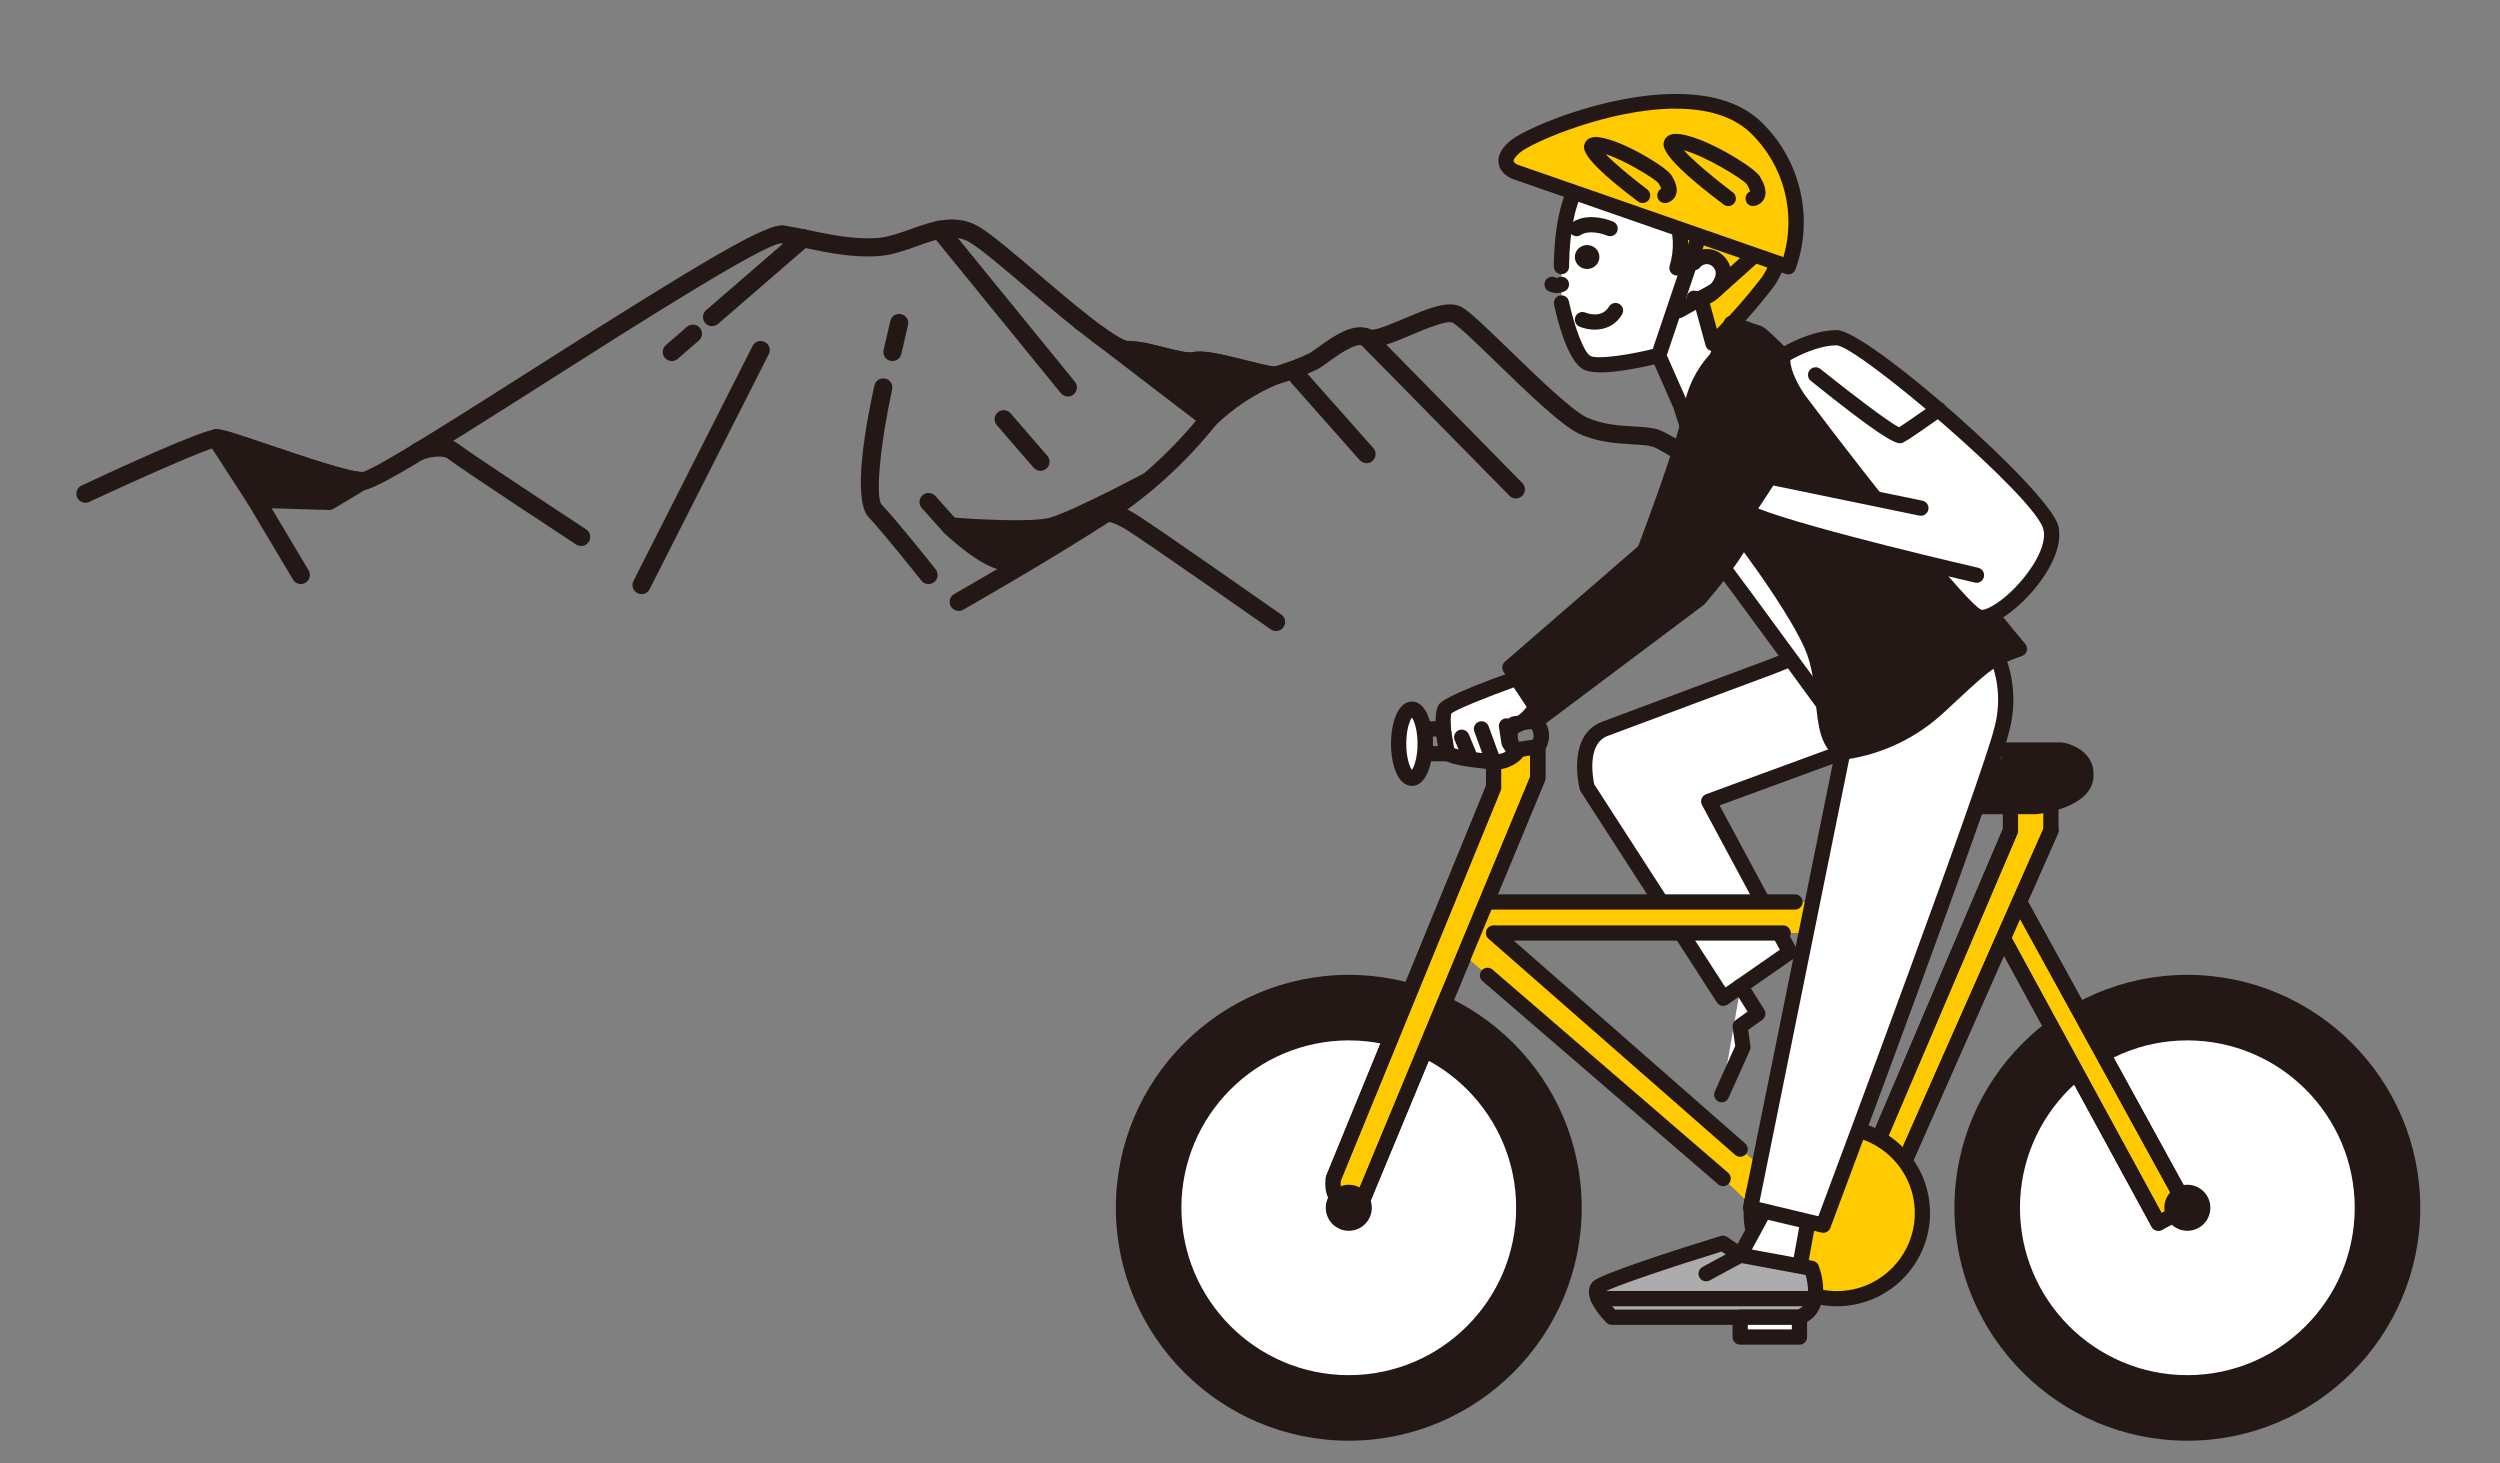 <?xml version="1.0" encoding="UTF-8"?><svg id="_レイヤー_2" xmlns="http://www.w3.org/2000/svg" viewBox="0 0 328 192"><rect x="0" y="0" width="328" height="192" fill="#808080" stroke="none"/><defs><style>.cls-1{fill:none;}.cls-2{fill:#fff;}.cls-3{fill:#ffca00;}.cls-4{fill:#acacad;}.cls-5{fill:#231815;}</style></defs><g id="_イラスト"><rect class="cls-1" width="328" height="192"/></g><g id="_指示"><g id="_グループ_64"><g id="_グループ_62"><g id="_グループ_61"><path class="cls-5" d="m240.39,72.88c-.22,0-.44-.06-.64-.19-8.1-5.19-21.47-13.59-22.85-14.07-.6-.2-1.57-.26-2.69-.32-2.03-.12-4.55-.26-7-1.38-2.32-1.06-6.85-5.45-10.84-9.32-2.43-2.36-4.94-4.79-5.77-5.26-.71-.4-3.78.9-5.43,1.6-3.09,1.31-5.05,2.08-6.4,1.4-.91-.45-3.46,1.4-4.55,2.19-.49.35-.91.66-1.25.86-1.74.83-3.46,1.49-5.22,1.99-.66.22-1.69,0-4.71-.76-1.9-.48-5.09-1.28-5.93-1.09-1.32.29-3.06-.15-4.9-.63-1.48-.38-3.02-.77-4.27-.77-2.09,0-6.37-3.51-13.17-9.3-3.15-2.68-6.12-5.21-7.58-6.06-2.05-1.2-4.3-.4-6.9.53-1.59.57-3.24,1.16-4.96,1.29-3.32.26-6.56-.41-9.69-1.05-1.07-.22-2.12-.44-3.15-.61-2.31.07-18.88,10.61-30.97,18.3-16.08,10.22-22.32,14.09-23.99,14.09-1.98,0-6.51-1.49-12.69-3.59-2.61-.89-5.86-1.99-6.48-2.03-1.1.13-9.35,3.74-16.65,7.15-.6.28-1.3.02-1.58-.57-.28-.6-.02-1.3.57-1.58,4.74-2.22,15.95-7.38,17.68-7.38.8,0,2.62.59,7.23,2.15,4.3,1.46,10.19,3.46,11.93,3.46,1.58-.28,12.81-7.42,22.71-13.72,22.14-14.08,30.4-19,32.64-18.63,1.06.18,2.14.4,3.24.63,2.96.61,6.03,1.24,9.02,1.01,1.4-.11,2.82-.62,4.34-1.16,2.76-.99,5.9-2.1,8.91-.34,1.64.96,4.55,3.44,7.92,6.31,3.8,3.24,10.17,8.65,11.63,8.73,1.55,0,3.23.43,4.86.85,1.49.38,3.03.78,3.79.61,1.29-.28,3.62.25,7.02,1.11,1.29.32,3.05.76,3.54.77,1.64-.48,3.21-1.07,4.71-1.79.15-.09.55-.38.97-.68,2.03-1.47,4.82-3.48,7.01-2.39.59.17,2.98-.86,4.41-1.46,2.99-1.27,5.81-2.47,7.54-1.48,1.03.59,3.04,2.52,6.24,5.62,3.47,3.37,8.22,7.98,10.17,8.86,2.05.93,4.23,1.06,6.15,1.17,1.29.07,2.4.14,3.31.44,2.02.67,19.83,12.05,23.38,14.33.55.35.71,1.09.36,1.64-.23.35-.61.55-1,.55Zm-73.3-24.79s-.04,0-.06.02c.02,0,.04-.01.06-.02Z"/><g id="_グループ_60"><g><path id="_パス_749" class="cls-5" d="m141.75,42.11h0l.04.03-.04-.03Z"/><path class="cls-5" d="m141.79,43.33c-.25,0-.51-.08-.72-.25-.31-.24-.48-.61-.48-.97,0-.25.08-.5.24-.71.4-.52,1.13-.63,1.65-.23l.04.03c.3.23.46.59.46.94,0,.25-.08.51-.25.72-.23.31-.59.46-.94.46Z"/></g><g><path id="_パス_750" class="cls-5" d="m156.83,47.36c-1.98.44-5.94-1.43-8.92-1.43-.76,0-2.2-.85-3.98-2.15l14.66,11.22c2.55-2.46,5.54-4.42,8.81-5.77-.99.33-8.59-2.31-10.57-1.88Z"/><path class="cls-5" d="m158.59,56.19c-.25,0-.51-.08-.72-.25l-14.66-11.23c-.52-.4-.62-1.13-.23-1.66.39-.52,1.13-.63,1.65-.25,2.51,1.83,3.21,1.92,3.29,1.92,1.55,0,3.23.43,4.86.85,1.49.38,3.03.78,3.8.61,1.29-.28,3.61.25,7.01,1.11,1.3.33,3.07.77,3.56.77h0c.58-.13,1.17.18,1.38.74.22.6-.07,1.27-.66,1.51-3.15,1.3-5.99,3.16-8.44,5.53-.23.22-.53.33-.83.33Zm-7.78-8.64l7.7,5.9c1.57-1.41,3.27-2.65,5.1-3.69-.19-.05-.4-.1-.61-.15-1.9-.48-5.08-1.27-5.91-1.09-1.32.29-3.06-.15-4.9-.63-.46-.12-.92-.24-1.37-.34Zm16.21.55s0,0,0,0c0,0,0,0,0,0Z"/></g></g><g><path id="_パス_751" class="cls-5" d="m43.15,65.72l4.36-2.62c-3.3,0-17.5-5.61-19.16-5.61l5.15,7.94,9.64.29Z"/><path class="cls-5" d="m43.15,66.91s-.02,0-.04,0l-9.64-.29c-.39-.01-.75-.21-.96-.54l-5.15-7.94c-.24-.37-.26-.83-.05-1.22.21-.38.61-.62,1.05-.62.81,0,2.63.59,7.24,2.16,4.3,1.46,10.18,3.46,11.91,3.46.53,0,1,.36,1.15.87.14.52-.08,1.06-.53,1.34l-4.36,2.62c-.19.11-.4.17-.61.17Zm-8.98-2.65l8.67.26,1.37-.82c-2.35-.62-5.54-1.69-9.38-2.99-1.24-.42-2.62-.89-3.79-1.27l3.13,4.82Z"/></g><path class="cls-5" d="m39.47,76.63c-.41,0-.8-.21-1.02-.58l-5.96-10c-.34-.56-.15-1.29.41-1.63.56-.34,1.29-.15,1.63.41l5.96,10c.34.56.15,1.29-.41,1.63-.19.11-.4.17-.61.17Z"/><path class="cls-5" d="m125.79,80.15c-.41,0-.82-.22-1.04-.6-.32-.57-.12-1.3.45-1.62.11-.06,11.29-6.43,19.32-11.63,4.98-3.3,9.41-7.35,13.15-12.03.41-.51,1.16-.6,1.67-.19.51.41.6,1.16.19,1.67-3.89,4.87-8.5,9.09-13.7,12.53-8.09,5.25-19.33,11.65-19.45,11.71-.19.11-.39.16-.59.16Z"/><path class="cls-5" d="m140.1,52.02c-.35,0-.69-.15-.92-.44l-16.85-20.69c-.42-.51-.34-1.26.17-1.67.51-.41,1.26-.34,1.67.17l16.85,20.69c.42.51.34,1.26-.17,1.67-.22.18-.49.27-.75.27Z"/><path class="cls-5" d="m121.82,76.63c-.35,0-.7-.15-.93-.45-.05-.06-5.05-6.37-6.97-8.37-.73-.76-2.11-3.96.8-17.23.14-.64.77-1.05,1.42-.91.64.14,1.05.77.91,1.42-1.57,7.17-2.21,14.08-1.4,15.08,1.99,2.08,6.91,8.27,7.11,8.53.41.52.32,1.26-.19,1.67-.22.17-.48.26-.74.26Z"/><path class="cls-5" d="m84.17,77.95c-.18,0-.36-.04-.54-.13-.59-.3-.82-1.01-.52-1.6l15.63-30.83c.3-.59,1.01-.82,1.6-.52s.82,1.01.52,1.6l-15.63,30.83c-.21.41-.63.65-1.06.65Z"/><path class="cls-5" d="m198.89,65.4c-.31,0-.62-.12-.85-.36l-19.6-19.93c-.46-.47-.45-1.22.01-1.68.47-.46,1.22-.45,1.68.01l19.6,19.93c.46.47.45,1.22-.01,1.68-.23.23-.53.34-.83.34Z"/><path class="cls-5" d="m117.09,47.37c-.09,0-.18-.01-.27-.03-.64-.15-1.04-.79-.89-1.43l.88-3.8c.15-.64.78-1.04,1.43-.89.64.15,1.04.79.89,1.43l-.88,3.8c-.13.55-.62.92-1.16.92Z"/><path class="cls-5" d="m76.24,71.63c-.22,0-.45-.06-.65-.19-.62-.41-15.26-10.01-16.82-11.26-.68-.54-2.48-.21-3.48.18-.61.24-1.3-.06-1.54-.68s.06-1.3.67-1.54c.38-.15,3.81-1.43,5.83.18,1.19.94,11.41,7.69,16.65,11.13.55.36.7,1.1.34,1.65-.23.35-.61.54-1,.54Z"/><path class="cls-5" d="m88.14,47.37c-.33,0-.67-.14-.9-.41-.43-.5-.38-1.25.12-1.68l2.77-2.4c.5-.43,1.25-.38,1.68.12.43.5.38,1.25-.12,1.68l-2.77,2.4c-.23.19-.5.29-.78.29Z"/><path class="cls-5" d="m93.42,42.79c-.33,0-.67-.14-.9-.41-.43-.5-.38-1.25.12-1.68l11.96-10.35c.5-.43,1.25-.38,1.68.12.43.5.38,1.25-.12,1.68l-11.96,10.35c-.23.19-.5.29-.78.29Z"/><path class="cls-5" d="m167.4,82.79c-.24,0-.47-.07-.68-.22-.17-.12-16.94-11.88-19.08-13.16-1.48-.89-2.19-.94-2.29-.94-.6.09-1.18-.29-1.33-.89-.16-.64.23-1.28.87-1.44.41-.1,1.62-.19,3.98,1.23,2.21,1.33,18.53,12.77,19.23,13.26.54.38.67,1.12.29,1.66-.23.33-.6.51-.97.51Zm-21.95-14.35s0,0,0,0c0,0,0,0,0,0Zm0,0s0,0,0,0c0,0,0,0,0,0Zm0,0s0,0,0,0c0,0,0,0,0,0Z"/><path class="cls-5" d="m179.29,60.77c-.33,0-.66-.14-.89-.4l-9.03-10.19c-.44-.49-.39-1.24.1-1.68.49-.44,1.24-.39,1.68.1l9.03,10.19c.44.49.39,1.24-.1,1.68-.23.2-.51.3-.79.3Z"/><g><path id="_パス_756" class="cls-5" d="m124.68,69.05s10.35.88,13.43,0c3.08-.88,12.59-5.92,12.59-5.92,0,0-15.16,11.2-19.03,10.52-2.73-.48-6.99-4.6-6.99-4.6Z"/><path class="cls-5" d="m131.83,74.85c-.16,0-.28-.01-.36-.03-3-.53-7.15-4.47-7.61-4.91-.36-.35-.46-.89-.26-1.35.21-.46.68-.74,1.18-.69,2.82.24,10.65.71,13,.04,2.93-.84,12.27-5.78,12.36-5.83.55-.29,1.23-.11,1.56.42.33.53.2,1.22-.3,1.59-13.27,9.8-18.18,10.76-19.59,10.76Zm-3.61-4.36c1.26.94,2.65,1.81,3.67,1.99.88.15,2.88-.67,5.46-2.06-2.38.33-6.25.22-9.12.07Z"/></g></g><path class="cls-5" d="m124.69,70.24c-.33,0-.65-.13-.89-.39l-2.86-3.19c-.44-.49-.4-1.24.09-1.68.49-.44,1.24-.4,1.68.09l2.86,3.19c.44.49.4,1.24-.09,1.68-.23.2-.51.3-.79.3Z"/><path class="cls-5" d="m136.51,61.77c-.33,0-.66-.14-.9-.41l-4.83-5.58c-.43-.5-.38-1.25.12-1.68.5-.43,1.25-.38,1.68.12l4.83,5.58c.43.5.38,1.25-.12,1.68-.23.19-.5.29-.78.29Z"/></g><g id="_グループ_63"><g><path id="_パス_757" class="cls-2" d="m241.79,98.69l-17.61,6.46,10.63,19.79-8.71,6.05-17.87-27.67s-1.59-6.2,2.32-7.68c3.92-1.48,21.65-8.08,21.65-8.08l8.78-3.48"/><path class="cls-5" d="m226.1,131.98c-.06,0-.13,0-.19-.02-.27-.05-.5-.21-.65-.44l-17.87-27.67c-.06-.09-.1-.19-.13-.29-.07-.29-1.76-7.09,2.94-8.87,3.87-1.47,21.48-8.01,21.66-8.08l8.76-3.47c.51-.2,1.09.05,1.3.56s-.05,1.09-.56,1.3l-8.78,3.48c-.2.07-17.8,6.62-21.67,8.08-2.74,1.04-1.93,5.48-1.74,6.35l17.21,26.65,7.13-4.95-10.21-19c-.14-.26-.16-.56-.05-.83.1-.27.32-.48.59-.58l17.61-6.46c.52-.19,1.09.08,1.28.59.19.52-.08,1.09-.59,1.28l-16.53,6.06,10.09,18.77c.24.45.11,1-.31,1.29l-8.71,6.05c-.17.12-.37.18-.57.18Z"/></g><g><circle id="_楕円形_16" class="cls-5" cx="176.96" cy="158.46" r="29.56"/><path class="cls-5" d="m176.96,189.02c-16.85,0-30.56-13.71-30.56-30.56s13.71-30.56,30.56-30.56,30.56,13.71,30.56,30.56-13.71,30.56-30.56,30.56Zm0-59.11c-15.75,0-28.56,12.81-28.56,28.56s12.81,28.56,28.56,28.56,28.56-12.81,28.56-28.56-12.81-28.56-28.56-28.56Z"/></g><g><circle id="_楕円形_17" class="cls-2" cx="176.96" cy="158.46" r="22.96"/><path class="cls-5" d="m176.96,182.43c-13.21,0-23.96-10.75-23.96-23.96s10.75-23.96,23.96-23.96,23.96,10.75,23.96,23.96-10.75,23.96-23.96,23.96Zm0-45.93c-12.11,0-21.96,9.85-21.96,21.96s9.85,21.96,21.96,21.96,21.96-9.85,21.96-21.96-9.85-21.96-21.96-21.96Z"/></g><g><circle id="_楕円形_18" class="cls-5" cx="286.98" cy="158.46" r="29.56"/><path class="cls-5" d="m286.98,189.02c-16.85,0-30.56-13.71-30.56-30.56s13.71-30.56,30.56-30.56,30.56,13.71,30.56,30.56-13.71,30.56-30.56,30.56Zm0-59.11c-15.75,0-28.56,12.81-28.56,28.56s12.81,28.56,28.56,28.56,28.56-12.81,28.56-28.56-12.81-28.56-28.56-28.56Z"/></g><g><circle id="_楕円形_19" class="cls-2" cx="286.98" cy="158.46" r="22.96"/><path class="cls-5" d="m286.98,182.43c-13.21,0-23.96-10.75-23.96-23.96s10.75-23.96,23.96-23.96,23.96,10.75,23.96,23.96-10.75,23.96-23.96,23.96Zm0-45.93c-12.11,0-21.96,9.85-21.96,21.96s9.85,21.96,21.96,21.96,21.96-9.85,21.96-21.96-9.85-21.96-21.96-21.96Z"/></g><g><path id="_パス_758" class="cls-3" d="m246.72,148.94l17.04-39.94v-5.68h5.31v5.68l-18.87,42.69"/><path class="cls-5" d="m250.2,152.68c-.14,0-.27-.03-.4-.09-.51-.22-.73-.81-.51-1.32l18.79-42.5v-4.47h-3.31v4.68c0,.13-.03.27-.08.39l-17.04,39.94c-.22.51-.8.74-1.31.53-.51-.22-.74-.8-.53-1.31l16.96-39.76v-5.48c0-.55.45-1,1-1h5.31c.55,0,1,.45,1,1v5.68c0,.14-.03.28-.09.4l-18.87,42.69c-.17.37-.53.6-.92.6Z"/></g><g><path id="_パス_759" class="cls-3" d="m201.75,97.96v4.16l-22.78,54.89c-4.9,2.2-4.03-2.38-4.03-2.38l21.02-51.3v-5.73"/><path class="cls-5" d="m176.72,158.59c-.69,0-1.27-.19-1.75-.56-1.43-1.13-1.06-3.35-1.01-3.6.01-.07.03-.13.06-.19l20.94-51.12v-5.53c0-.55.45-1,1-1s1,.45,1,1v5.73c0,.13-.03.26-.07.38l-20.97,51.19c-.06.43-.06,1.3.3,1.58.12.09.6.33,1.99-.23l22.55-54.32v-3.96c0-.55.45-1,1-1s1,.45,1,1v4.16c0,.13-.03.26-.08.38l-22.78,54.88c-.1.24-.28.42-.51.53-1.01.46-1.9.68-2.67.68Z"/></g><g><path id="_パス_760" class="cls-3" d="m263.12,123.65l20.06,36.83,3.8-2.02-22.03-40.13"/><path class="cls-5" d="m283.18,161.48c-.35,0-.7-.19-.88-.52l-20.06-36.83c-.26-.49-.08-1.09.4-1.36.49-.26,1.09-.08,1.36.4l19.59,35.96,2.03-1.08-21.55-39.24c-.27-.48-.09-1.09.4-1.36.48-.27,1.09-.09,1.36.4l22.03,40.13c.13.23.16.51.08.77-.08.26-.25.47-.49.6l-3.8,2.02c-.15.08-.31.12-.47.12Z"/></g><path id="_パス_761" class="cls-3" d="m233.96,122.41h6.02l1.02-4.07h-45.55l-3.67,6.69,34.3,29.59,6.13,5.86.79-5.86-4.68-3.85-32.36-28.36h38"/><path id="_パス_762" class="cls-3" d="m223.3,39.8l1.44,5.28c2.61-2.49,5.02-5.19,7.2-8.07,3.02-4.14,3.7-15.09-5.48-19.55s-14.26,2.53-15.9-2.54c0,0-6.49,4.4-1.71,10.47s9.05,16.11,9.05,16.11l5.41-1.7Z"/><path id="_パス_763" class="cls-2" d="m222.25,58.62l-1.78-5.49-2.86-6.48s-7.46,1.92-9.38.96-3.37-7.85-3.37-7.85v-4.78c.14-11.18,3.98-12.68,3.98-12.68.94-.66,1.76-1.48,2.4-2.43h0l4.06,3.07c4.2,2.49,6.15,7.54,4.73,12.21,0,0,4.07-3.1,5.56-.7s-.21,3.97-2.29,5.34l1.44,5.28,3.64,4.85-6.12,8.7"/><path class="cls-5" d="m204.86,35.98h-.01c-.55,0-.99-.46-.99-1.01.14-11.52,4.15-13.42,4.61-13.6.51-.2,1.09.05,1.3.57.2.5-.04,1.07-.54,1.28-.12.06-3.25,1.79-3.37,11.77,0,.55-.45.99-1,.99Z"/><path class="cls-5" d="m204.25,38.45c-.36,0-.72-.08-1.05-.24-.5-.24-.71-.84-.47-1.33.24-.5.84-.71,1.33-.47.12.06.25.06.37,0,.5-.24,1.1-.03,1.33.47.24.5.03,1.1-.47,1.33-.33.16-.69.24-1.05.24Z"/><path class="cls-5" d="m222.25,59.62c-.42,0-.81-.27-.95-.69l-1.76-5.45-2.5-5.67c-2.23.53-7.41,1.61-9.25.68-2.18-1.09-3.53-6.81-3.9-8.54-.11-.54.23-1.07.77-1.18.54-.11,1.07.23,1.18.77.65,3.1,1.95,6.72,2.83,7.16.98.49,5.27-.16,8.69-1.04.48-.12.97.12,1.16.56l2.86,6.48s.03.06.04.1l1.78,5.49c.17.53-.12,1.09-.64,1.26-.1.03-.21.05-.31.05Z"/><path class="cls-5" d="m222.74,40.19c-.24,0-.47-.03-.71-.08-.54-.12-.88-.66-.75-1.2.12-.54.66-.88,1.2-.75.73.17,1.77-.44,2.31-1.34.23-.39.55-1.13.05-1.7-.09-.11-.15-.17-.22-.23-.49-.38-1.19-.3-1.57.19-.34.43-.97.51-1.4.17-.43-.34-.51-.97-.17-1.4,1.06-1.35,3.03-1.58,4.38-.52.19.15.37.33.52.52.91,1.04.97,2.59.13,4-.74,1.25-2.21,2.35-3.76,2.35Z"/><path class="cls-5" d="m220.02,36.15c-.1,0-.19-.01-.29-.04-.53-.16-.83-.72-.67-1.25,1.29-4.24-.47-8.79-4.28-11.06-.47-.28-.63-.9-.35-1.37s.9-.63,1.37-.35c4.61,2.74,6.74,8.23,5.17,13.36-.13.43-.53.71-.96.71Z"/><path class="cls-5" d="m224.74,46.07c-.09,0-.18-.01-.27-.04-.34-.09-.6-.36-.7-.7l-1.44-5.28c-.15-.53.17-1.08.7-1.23.54-.15,1.08.17,1.23.7l.99,3.63c2.11-2.12,4.08-4.39,5.89-6.76,1.44-1.98,2.4-6.08,1.4-10.07-.62-2.5-2.26-5.91-6.53-7.98-4.48-2.18-7.94-1.43-10.46-.89-2.4.51-4.89,1.05-5.95-2.24-.17-.53.12-1.09.64-1.26.53-.17,1.09.12,1.26.64.47,1.46.94,1.48,3.63.9,2.65-.57,6.66-1.43,11.75,1.05,4.96,2.41,6.87,6.39,7.59,9.3,1.19,4.79-.07,9.45-1.74,11.74-2.22,2.92-4.68,5.68-7.32,8.2-.19.18-.44.28-.69.28Z"/><path class="cls-5" d="m211.24,30.99c-.13,0-.27-.03-.4-.08-.6-.26-2.38-.77-3.45-.08-.46.3-1.08.17-1.38-.3s-.17-1.08.3-1.38c2.19-1.42,5.2-.13,5.33-.08.51.22.74.81.52,1.32-.16.38-.53.6-.92.6Z"/><path class="cls-5" d="m208.23,35.29c-.89,0-1.61-.7-1.61-1.57s.72-1.57,1.61-1.57,1.61.7,1.61,1.57-.72,1.57-1.61,1.57Z"/><path class="cls-5" d="m209.24,43.25c-.79,0-1.52-.19-2.02-.4-.51-.22-.74-.81-.52-1.31.22-.51.8-.74,1.31-.53.22.09,2.13.82,3.09-.78.28-.47.9-.63,1.37-.34.47.28.63.9.34,1.37-.92,1.53-2.33,1.99-3.57,1.99Z"/><path class="cls-5" d="m206.7,23.82c-.29,0-.57-.12-.76-.36-.09-.11-2.21-2.78.59-6.63.33-.45.95-.54,1.4-.22.45.33.54.95.22,1.4-1.86,2.55-.7,4.13-.65,4.2.33.43.26,1.06-.17,1.4-.19.15-.41.22-.62.22Z"/><g><path id="_パス_773" class="cls-5" d="m263.12,98.4h7.23s3.67.51,3.3,3.62c-.36,3.11-6.41,3.79-6.41,3.79h-7.92"/><path class="cls-5" d="m267.24,106.82h-7.92c-.55,0-1-.45-1-1s.45-1,1-1h7.86c1.41-.17,5.26-1.04,5.48-2.91.23-1.95-1.92-2.43-2.39-2.51h-7.15c-.55,0-1-.45-1-1s.45-1,1-1h7.23s.09,0,.14,0c1.6.22,4.53,1.5,4.16,4.73-.44,3.79-6.6,4.59-7.29,4.67-.04,0-.07,0-.11,0Z"/></g><path class="cls-5" d="m250.2,152.68c-.14,0-.27-.03-.4-.09-.51-.22-.73-.81-.51-1.32l18.87-42.69c.22-.51.81-.73,1.32-.51.51.22.73.81.51,1.32l-18.87,42.69c-.17.37-.53.6-.92.6Z"/><path class="cls-5" d="m246.72,149.94c-.13,0-.26-.03-.39-.08-.51-.22-.74-.8-.53-1.31l17.04-39.94c.22-.51.8-.75,1.31-.53.51.22.74.8.53,1.31l-17.04,39.94c-.16.38-.53.61-.92.61Z"/><path class="cls-5" d="m235.51,119.34h-40.08c-.55,0-1-.45-1-1s.45-1,1-1h40.08c.55,0,1,.45,1,1s-.45,1-1,1Z"/><path class="cls-5" d="m228.31,151.77c-.23,0-.47-.08-.66-.25l-32.36-28.36c-.31-.27-.42-.71-.28-1.1.15-.39.52-.65.94-.65h38c.55,0,1,.45,1,1s-.45,1-1,1h-35.34l30.36,26.61c.42.36.46,1,.09,1.41-.2.23-.47.34-.75.34Z"/><path class="cls-5" d="m178.97,158c-.13,0-.26-.02-.38-.08-.51-.21-.75-.8-.54-1.31l22.7-54.7v-3.96c0-.55.45-1,1-1s1,.45,1,1v4.16c0,.13-.03.26-.08.38l-22.78,54.88c-.16.38-.53.62-.92.62Z"/><path class="cls-5" d="m174.94,155.62c-.13,0-.25-.02-.38-.08-.51-.21-.76-.79-.55-1.3l21.02-51.3c.21-.51.79-.76,1.3-.55.51.21.76.79.55,1.3l-21.02,51.3c-.16.39-.53.62-.93.62Z"/><path class="cls-5" d="m226.07,155.62c-.23,0-.46-.08-.65-.24l-30.91-26.66c-.42-.36-.46-.99-.1-1.41.36-.42.99-.46,1.41-.1l30.91,26.66c.42.36.46.99.1,1.41-.2.23-.48.35-.76.35Z"/><g><circle id="_楕円形_21" class="cls-3" cx="240.99" cy="159.15" r="11.23"/><path class="cls-5" d="m240.99,171.38c-6.74,0-12.23-5.48-12.23-12.23s5.48-12.23,12.23-12.23,12.23,5.48,12.23,12.23-5.48,12.23-12.23,12.23Zm0-22.45c-5.64,0-10.23,4.59-10.23,10.23s4.59,10.23,10.23,10.23,10.23-4.59,10.23-10.23-4.59-10.23-10.23-10.23Z"/></g><path class="cls-5" d="m217.61,47.65c-.11,0-.21-.02-.32-.05-.52-.18-.8-.74-.63-1.27l5.79-17.16c.18-.52.74-.8,1.27-.63.52.18.8.74.63,1.27l-5.79,17.16c-.14.42-.53.68-.95.68Z"/><path class="cls-5" d="m220.27,41.75c-.35,0-.69-.18-.87-.51-.27-.48-.1-1.09.39-1.36l4.71-2.63,6.36-5.69c.41-.37,1.04-.33,1.41.08.37.41.33,1.04-.08,1.41l-6.44,5.76c-.05.05-.11.09-.18.13l-4.81,2.68c-.15.09-.32.13-.49.13Z"/><g><path id="_パス_777" class="cls-3" d="m234.62,35l-35.86-12.47s-2.64-1.03,0-3.27,23.33-10.65,31.67-2.5c4.86,4.73,6.51,11.86,4.19,18.24Z"/><path class="cls-5" d="m234.62,36c-.11,0-.22-.02-.33-.06l-35.86-12.47c-.19-.07-1.59-.66-1.81-2.01-.16-.98.34-1.98,1.49-2.96,2.87-2.44,24.23-11.03,33.02-2.45,5.13,4.99,6.88,12.56,4.44,19.29-.15.41-.53.66-.94.66Zm-14.75-21.75c-8.7,0-18.83,4.39-20.47,5.78-.69.59-.84.97-.82,1.11.03.16.34.39.54.47l34.86,12.12c1.7-5.75.08-12.03-4.26-16.24-2.43-2.37-6-3.23-9.86-3.23Z"/></g><g><path id="_パス_778" class="cls-3" d="m226.75,26.04s-9.8-7.36-6.97-7.47,9.75,4.24,10.24,5.05,1.13,2.1,0,2.42"/><path class="cls-5" d="m230.01,27.04c-.44,0-.84-.29-.96-.73-.14-.49.11-1,.57-1.19-.04-.16-.15-.46-.46-.98-.58-.68-5.45-3.7-8.25-4.42,1.24,1.35,3.96,3.66,6.44,5.52.44.33.53.96.2,1.4-.33.44-.96.53-1.4.2-8.44-6.34-8.01-7.73-7.82-8.32.09-.27.39-.91,1.41-.95,3.18-.13,10.42,4.35,11.13,5.54.5.83,1.02,1.9.64,2.84-.2.51-.64.88-1.23,1.05-.09.03-.18.04-.27.04Z"/></g><g><path id="_パス_779" class="cls-3" d="m215.52,25.64s-8.74-6.57-6.22-6.67,8.7,3.79,9.14,4.51,1.01,1.87,0,2.16"/><path class="cls-5" d="m218.43,26.64c-.44,0-.84-.29-.96-.73-.13-.46.08-.94.48-1.15-.05-.14-.15-.38-.38-.76-.49-.56-4.43-3-6.92-3.78,1.19,1.22,3.42,3.09,5.46,4.62.44.33.53.96.2,1.4-.33.44-.96.53-1.4.2-7.59-5.71-7.2-6.95-7.02-7.54.06-.21.35-.88,1.36-.92,2.86-.07,9.38,3.92,10.03,4.99.46.75.94,1.73.59,2.63-.19.49-.61.85-1.17,1.01-.09.03-.18.04-.28.04Z"/></g><g><circle id="_楕円形_22" class="cls-5" cx="176.96" cy="158.46" r="2.02"/><path class="cls-5" d="m176.96,161.48c-1.66,0-3.02-1.35-3.02-3.02s1.35-3.02,3.02-3.02,3.02,1.35,3.02,3.02-1.35,3.02-3.02,3.02Zm0-4.03c-.56,0-1.02.46-1.02,1.02s.46,1.02,1.02,1.02,1.02-.46,1.02-1.02-.46-1.02-1.02-1.02Z"/></g><g><circle id="_楕円形_23" class="cls-5" cx="286.98" cy="158.46" r="2.02"/><path class="cls-5" d="m286.98,161.48c-1.66,0-3.02-1.35-3.02-3.02s1.35-3.02,3.02-3.02,3.02,1.35,3.02,3.02-1.35,3.02-3.02,3.02Zm0-4.03c-.56,0-1.02.46-1.02,1.02s.46,1.02,1.02,1.02,1.02-.46,1.02-1.02-.46-1.02-1.02-1.02Z"/></g><path class="cls-5" d="m286.98,159.46c-.35,0-.7-.19-.88-.52l-22.03-40.13c-.27-.48-.09-1.09.4-1.36.48-.27,1.09-.09,1.36.4l22.03,40.13c.27.48.09,1.09-.4,1.36-.15.08-.32.12-.48.12Z"/><path class="cls-5" d="m283.18,161.48c-.35,0-.7-.19-.88-.52l-20.06-36.83c-.26-.49-.08-1.09.4-1.36.49-.26,1.09-.08,1.36.4l20.06,36.83c.26.49.08,1.09-.4,1.36-.15.08-.32.12-.48.12Z"/><g><path id="_パス_780" class="cls-2" d="m231.68,158.46l-3.37,6.22,7.78,1.73,1.58-8.68-5.99.73Z"/><path class="cls-5" d="m236.09,167.41c-.07,0-.15,0-.22-.02l-7.78-1.73c-.31-.07-.56-.28-.69-.56-.13-.29-.12-.62.03-.89l3.37-6.22c.15-.28.44-.48.76-.52l5.99-.73c.31-.04.63.08.85.31.22.23.31.55.26.87l-1.58,8.68c-.05.27-.2.5-.43.65-.17.11-.36.17-.55.17Zm-6.27-3.42l5.47,1.22,1.15-6.32-4.13.5-2.49,4.6Z"/></g><g><path id="_パス_781" class="cls-4" d="m226.05,163.12l2.27,1.56,9.36,1.73s1.94,5.02-1.58,6.41h-24.63s-2.88-2.95-1.73-3.99c1.15-1.04,16.32-5.72,16.32-5.72Z"/><path class="cls-5" d="m236.09,173.82h-24.63c-.27,0-.53-.11-.72-.3-.55-.56-2.33-2.51-2.28-4.1.02-.53.22-.99.6-1.33,1.19-1.07,12.07-4.51,16.69-5.93.29-.09.61-.04.86.13l2.09,1.44,9.15,1.69c.34.06.63.3.75.62.8,2.06,1.37,6.32-2.14,7.7-.12.05-.24.07-.37.07Zm-24.2-2h23.99c1.84-.87,1.34-3.43,1.02-4.54l-8.77-1.63c-.14-.03-.27-.08-.39-.16l-1.87-1.29c-6.88,2.13-14.29,4.63-15.42,5.33.03.41.66,1.42,1.44,2.28Z"/></g><path class="cls-5" d="m223.84,168.11c-.36,0-.7-.19-.88-.52-.26-.49-.08-1.09.4-1.36l4.48-2.43c.49-.26,1.09-.08,1.36.4.26.49.08,1.09-.4,1.36l-4.48,2.43c-.15.08-.31.12-.48.12Z"/><path class="cls-5" d="m237.67,171.38h-27.98c-.55,0-1-.45-1-1s.45-1,1-1h27.98c.55,0,1,.45,1,1s-.45,1-1,1Z"/><g><rect id="_長方形_44" class="cls-2" x="228.32" y="172.82" width="7.78" height="2.6"/><path class="cls-5" d="m236.09,176.42h-7.78c-.55,0-1-.45-1-1v-2.6c0-.55.45-1,1-1h7.78c.55,0,1,.45,1,1v2.6c0,.55-.45,1-1,1Zm-6.78-2h5.78v-.6h-5.78v.6Z"/></g><g><path id="_パス_782" class="cls-2" d="m261.01,84.07c2.1,3.47,2.69,7.64,1.65,11.56-1.65,6.95-23.45,65.11-23.45,65.11l-9.53-2.28,12.11-59.78"/><path class="cls-5" d="m239.2,161.74c-.08,0-.15,0-.23-.03l-9.53-2.27c-.52-.12-.85-.64-.75-1.17l12.11-59.78c.11-.54.63-.89,1.18-.78.54.11.89.64.78,1.18l-11.92,58.83,7.73,1.85c2.67-7.13,21.6-57.8,23.11-64.16.98-3.66.42-7.59-1.53-10.81-.29-.47-.13-1.09.34-1.37.47-.29,1.09-.13,1.37.34,2.23,3.68,2.87,8.18,1.76,12.33-1.64,6.9-22.59,62.83-23.48,65.2-.15.4-.53.65-.94.65Z"/></g><g><path id="_パス_783" class="cls-2" d="m201.53,92.76s-1.94,3.1-3.88,2.48l.34,2.2.91,1.42c-.78.76-1.84,1.17-2.94,1.14-1.53-.23-5.72-.51-6.08-1.32s-.84-4.77-.29-5.66,9.43-4.04,9.43-4.04l2.51,3.78Z"/><path class="cls-5" d="m196.08,101s-.1,0-.15,0c-.04,0-.08,0-.12-.01-.3-.04-.72-.09-1.18-.15-3.5-.4-5.2-.7-5.66-1.76-.35-.8-1.08-5.21-.22-6.59.18-.29.74-1.19,9.95-4.46.43-.15.91,0,1.17.39l2.51,3.78c.22.33.22.75.01,1.08-.19.31-1.65,2.54-3.56,2.96l.13.83.79,1.24c.26.4.2.93-.15,1.26-.94.91-2.21,1.42-3.52,1.42Zm-.03-2c.53,0,1.05-.13,1.51-.38l-.41-.64c-.08-.12-.12-.25-.15-.39l-.34-2.2c-.05-.34.08-.69.34-.91.26-.23.62-.3.95-.19.72.23,1.74-.76,2.37-1.55l-1.7-2.56c-3.58,1.29-7.47,2.86-8.2,3.42-.23.71.05,3.63.32,4.53.67.33,3.06.6,4.11.72.46.05.87.1,1.18.14Z"/></g><path class="cls-5" d="m195.96,101c-.41,0-.79-.25-.94-.66l-1.59-4.37c-.19-.52.08-1.09.6-1.28.52-.19,1.09.08,1.28.6l1.59,4.37c.19.52-.08,1.09-.6,1.28-.11.04-.23.06-.34.06Z"/><path class="cls-5" d="m192.68,99.89c-.39,0-.76-.23-.92-.61l-.91-2.17c-.21-.51.03-1.1.54-1.31.51-.21,1.09.03,1.31.54l.91,2.17c.21.51-.03,1.1-.54,1.31-.13.05-.26.08-.39.08Z"/><path class="cls-5" d="m198.83,99.4c-.28,0-.55-.12-.74-.33-1.17-1.3-1.27-3.27-.24-4.68.16-.22.39-.36.66-.4l2.59-.4c.26-.04.53.02.74.18,1.52,1.11,1.85,3.25.74,4.77-.16.21-.4.36-.66.41l-2.93.45c-.05,0-.1.01-.15.01Zm.44-3.51c-.2.46-.19.98.02,1.43l1.82-.28c.19-.49.1-1.02-.2-1.4l-1.64.25Z"/><g><path id="_パス_785" class="cls-2" d="m222.25,69.41c.64.55,16.95,22.9,16.95,22.9l.77-11.45-13.9-20.06-3.82,8.62Z"/><path class="cls-5" d="m239.2,93.31c-.31,0-.62-.15-.81-.41-6.37-8.73-16.11-22-16.84-22.77-.34-.29-.4-.72-.22-1.12l3.82-8.62c.15-.33.46-.56.82-.59.36-.04.71.13.92.43l13.9,20.06c.13.19.19.41.18.64l-.77,11.45c-.03.42-.32.78-.72.89-.09.03-.19.04-.28.04Zm-15.79-24.05c2.14,2.71,10.13,13.61,14.98,20.24l.56-8.36-12.69-18.31-2.85,6.43Z"/></g><g><path id="_パス_786" class="cls-5" d="m225.18,47.02c-1.77,1.89-2.94,4.28-3.33,6.84-.76,4.44-6.08,18.39-6.08,18.39l-17.68,15.32,4.27,6.43,20.54-15.41s4.21-4.79,5.79-7.97c0,0,6.5,8.51,8.98,14s.55,12.19,4.12,14.06c4.77-.66,9.22-2.79,12.72-6.09,6.06-5.59,6.18-5.96,10.44-7.47,0,0-8.21-9.63-11.95-15.97-3.73-6.34-21.31-25.16-22.21-25.42s-3.65-1.29-3.65-1.29l-1.95,4.58Z"/><path class="cls-5" d="m241.79,99.68c-.16,0-.32-.04-.46-.11-2.51-1.32-2.8-4.35-3.11-7.56-.21-2.23-.46-4.76-1.46-6.98-1.85-4.11-6.09-10.05-7.95-12.58-1.89,3.07-5.01,6.63-5.16,6.8-.05.05-.1.1-.15.14l-20.54,15.41c-.22.17-.5.23-.77.19-.27-.05-.51-.2-.66-.43l-4.27-6.43c-.28-.42-.2-.98.18-1.31l17.49-15.16c.7-1.84,5.26-13.98,5.94-17.96.42-2.7,1.62-5.2,3.47-7.23l1.88-4.42c.21-.49.77-.73,1.27-.54.03.01,2.72,1.02,3.57,1.26,1.72.49,19.51,20.29,22.8,25.87,3.65,6.19,11.77,15.74,11.85,15.83.21.25.29.59.21.91s-.32.57-.63.68c-3.67,1.31-4.03,1.65-8.53,5.82l-1.56,1.45c-3.67,3.46-8.26,5.66-13.26,6.35-.05,0-.09,0-.14,0Zm-13.1-30.06c.31,0,.6.14.79.39.27.35,6.6,8.66,9.1,14.2,1.14,2.52,1.4,5.23,1.63,7.62.29,3,.54,4.95,1.79,5.82,4.46-.69,8.54-2.68,11.83-5.78l1.57-1.45c4.02-3.73,4.96-4.6,7.87-5.74-2.26-2.72-8.1-9.87-11.13-15.02-3.52-5.98-19.87-23.6-21.75-25-.65-.2-1.86-.63-2.7-.94l-1.58,3.7c-.05.11-.11.21-.19.29-1.64,1.75-2.71,3.94-3.07,6.31-.77,4.5-5.91,18.02-6.13,18.59-.06.15-.15.29-.28.4l-17.02,14.75,3.2,4.82,19.61-14.71c.54-.62,4.18-4.87,5.58-7.68.15-.31.46-.52.8-.55.03,0,.06,0,.09,0Zm-3.51-22.6h0,0Z"/></g><path class="cls-5" d="m189.88,99.88h-2.9c-.55,0-1-.45-1-1v-3.25c0-.55.45-1,1-1h2.36c.49,0,.91.35.99.84l.54,3.25c.05.29-.03.59-.22.81-.19.22-.47.35-.76.35Zm-1.9-2h.72l-.21-1.25h-.51v1.25Z"/><g><ellipse id="_楕円形_24" class="cls-2" cx="185.24" cy="97.58" rx="1.74" ry="4.53"/><path class="cls-5" d="m185.24,103.11c-1.88,0-2.74-2.87-2.74-5.53s.86-5.53,2.74-5.53,2.74,2.87,2.74,5.53-.86,5.53-2.74,5.53Zm0-8.96c-.29.39-.74,1.58-.74,3.43s.45,3.04.74,3.43c.29-.39.74-1.58.74-3.43s-.45-3.04-.74-3.43Z"/></g><g><path id="_パス_788" class="cls-2" d="m228.38,129.4l2.26,3.6-2.32,1.65.38,2.75-2.8,6.23"/><path class="cls-5" d="m225.89,144.62c-.14,0-.28-.03-.41-.09-.5-.23-.73-.82-.5-1.32l2.68-5.97-.34-2.46c-.05-.37.11-.74.41-.95l1.55-1.1-1.76-2.8c-.29-.47-.15-1.08.31-1.38.47-.29,1.08-.15,1.38.31l2.26,3.6c.28.45.16,1.04-.27,1.35l-1.83,1.3.29,2.15c.03.19,0,.37-.08.55l-2.8,6.23c-.17.37-.53.59-.91.59Z"/></g><g><path id="_パス_789" class="cls-2" d="m233.95,46.64s3.69-2.33,7.03-2.33,26.98,20.34,28.08,24.92-6.78,12.46-9.44,11.73-23.54-28.4-23.54-28.4c0,0-2.62-3.57-2.14-5.91Z"/><path class="cls-5" d="m260.01,82c-.22,0-.44-.03-.64-.08-2.77-.76-19.12-22.21-24.07-28.76-.3-.41-2.88-4.02-2.32-6.72.06-.27.22-.5.44-.64.16-.1,3.97-2.49,7.57-2.49,4.06,0,27.96,21.12,29.06,25.69.78,3.25-2.03,7.39-4.67,9.94-1.01.98-3.4,3.06-5.36,3.06Zm-25.12-34.75c0,1.42,1.18,3.58,2.01,4.71,9.81,12.99,21.22,27.24,23.04,28.04.44.11,2.06-.58,4.04-2.5,2.36-2.29,4.66-5.78,4.12-8.04-1.01-4.22-24.27-23.99-27.12-24.15-2.41,0-5.09,1.38-6.09,1.94Z"/></g><g><path id="_パス_790" class="cls-2" d="m259.32,75.46s-24.66-5.67-30.13-8.3l3.01-4.58,19.82,4.09"/><path class="cls-5" d="m259.32,76.46c-.07,0-.15,0-.23-.03-1.01-.23-24.83-5.73-30.34-8.37-.26-.12-.45-.36-.53-.63-.08-.28-.03-.58.13-.82l3.01-4.58c.22-.34.64-.51,1.04-.43l19.82,4.09c.54.11.89.64.78,1.18-.11.54-.64.89-1.18.78l-19.16-3.95-1.98,3.02c6.89,2.71,28.63,7.72,28.86,7.77.54.12.87.66.75,1.2-.11.46-.52.78-.97.78Z"/></g><path class="cls-5" d="m249.29,58.15c-.82,0-2.92-1.12-11.71-8.18-.43-.35-.5-.98-.15-1.41.35-.43.98-.5,1.41-.15,4.17,3.35,8.95,6.96,10.31,7.65.87-.55,3.08-2.09,4.6-3.17.45-.32,1.07-.22,1.4.23.32.45.22,1.07-.23,1.4-.73.52-4.4,3.13-5.17,3.51-.12.06-.24.12-.44.12Z"/></g></g></g></svg>